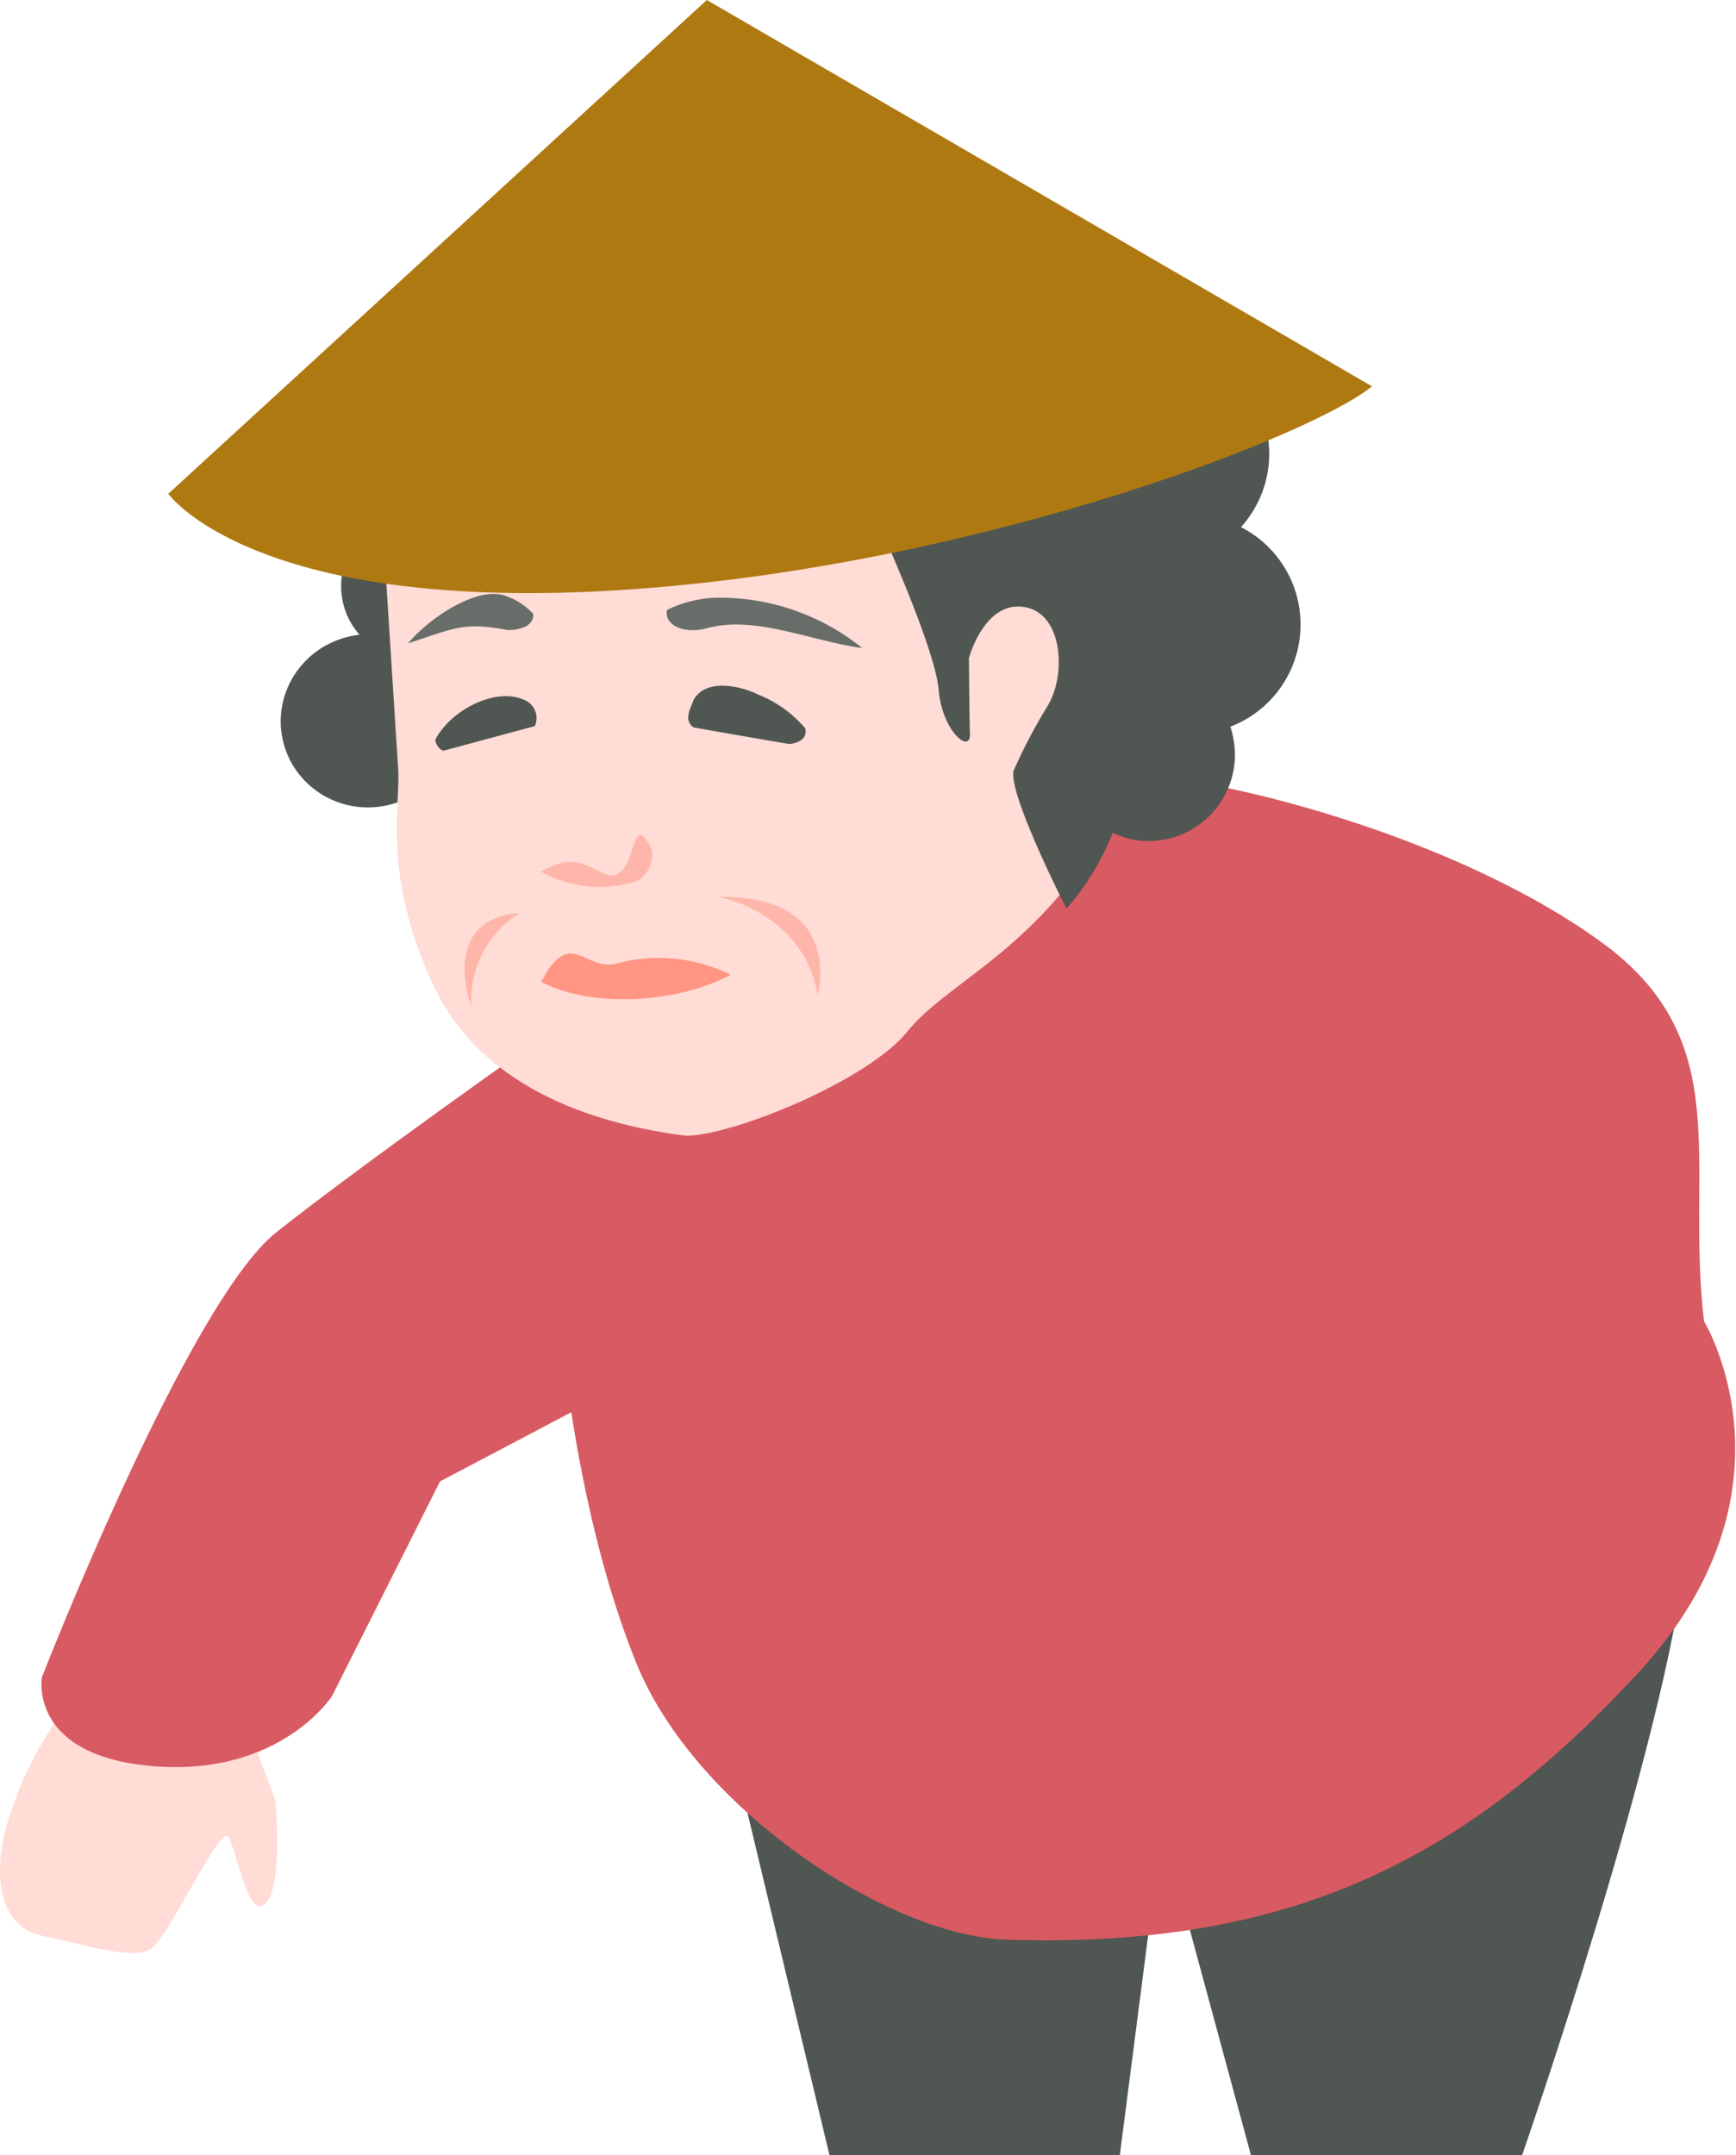 <svg xmlns="http://www.w3.org/2000/svg" viewBox="0 0 87.9 109.11"><defs><style>.cls-1{fill:#505651;}.cls-2{fill:#ffdcd6;}.cls-3{fill:#d85a62;}.cls-4{fill:#686d69;}.cls-5{fill:#ffb6aa;}.cls-6{fill:#ff9582;}.cls-7{fill:#af7912;}</style></defs><g id="レイヤー_2" data-name="レイヤー 2"><g id="レイヤー_1-2" data-name="レイヤー 1"><path class="cls-1" d="M37,88.24l5,20.87h14.7l2.14-16.6,4.5,16.6H77.07s7.35-21.11,8.3-30.6S37,88.24,37,88.24Z"/><path class="cls-2" d="M3.07,86.81A17.22,17.22,0,0,0,.7,91.32C-.49,94.4-.25,97.49,2.12,98s4.51,1.19,5.45.71,3.56-6.4,4-5.69,1,4.27,1.89,3.32.48-5.22.48-5.22l-1.9-5Z"/><path class="cls-3" d="M27.26,52.66S18.49,58.83,14,62.38,2.12,84.92,2.12,84.92s-.71,4,5.69,4.5,9-3.55,9-3.55L22.28,75l9.49-5,.95-15.41Z"/><path class="cls-3" d="M59,39.38c4.51.47,15.13,3.28,22.06,8.3s4.27,11.15,5.22,19.21c0,0,5.22,8.54-3.32,17.79s-17.32,14-32,13.52c-6-.19-15.78-6.68-18.74-14-4.93-12.2-4.5-29.65-4.5-29.65Z"/><ellipse class="cls-1" cx="21.06" cy="29.66" rx="3.79" ry="3.74" transform="translate(-5.8 5.13) rotate(-12.22)"/><ellipse class="cls-1" cx="18.66" cy="36.49" rx="4.45" ry="4.38" transform="translate(-7.3 4.78) rotate(-12.22)"/><path class="cls-2" d="M34.72,57.5c2.41,0,9.23-2.81,11.2-5.25S51.8,48.43,55.39,43s5.23-20.36-1.09-28c-6.78-8.16-16-7.44-24.86-3.45C19.64,15.75,19.34,26,19.37,26.53l.78,12.25c.19,1.72-.89,5.4,1.81,11.14C24.55,55.42,30.8,57,34.72,57.5Z"/><path class="cls-1" d="M19.92,23.4a7.63,7.63,0,0,0-.55,3.13S19.47,25.57,19.92,23.4Z"/><path class="cls-1" d="M62.84,26.68a5.52,5.52,0,0,0,1.29-4.91,5.34,5.34,0,0,0-6.26-4.23,5.23,5.23,0,0,0-1.35.51c-2.73-4.88-8-7.27-17.87-8C25.8,9.21,23,13.27,23,13.27s-.74.74-1.71,4.45c-.64,2.44-1.07,4.31-1.36,5.68a24.48,24.48,0,0,1,3.24-5.7c5.52,7.34,21.42,9.05,21.42,9.05s2.77,6.1,2.94,8.18,1.61,3.27,1.58,2.23-.05-3.84-.05-3.84.77-2.9,2.79-2.59S54,34.28,53,35.81A28,28,0,0,0,51.33,39C51,40.12,54,46,54,46a13.09,13.09,0,0,0,2.34-3.84,4.21,4.21,0,0,0,1.84.42,4.38,4.38,0,0,0,4.35-4.4,4.93,4.93,0,0,0-.23-1.39,5.54,5.54,0,0,0,.58-10.08Z"/><path class="cls-4" d="M33.77,30.88c-.14.79.88,1.23,2,.93,2.44-.68,5.27.64,7.89,1a11.51,11.51,0,0,0-7.36-2.55A6.08,6.08,0,0,0,33.77,30.88Z"/><path class="cls-4" d="M27,31.08c.05.8-1.15.84-1.34.81-2.19-.42-2.68-.07-5,.68,1.19-1.4,3.53-2.85,4.85-2.43A3.39,3.39,0,0,1,27,31.08Z"/><path class="cls-1" d="M40.77,36.87c.17.65-.65.81-.84.79s-4.8-.83-4.8-.83c-.55-.35-.15-1,0-1.42.73-1.2,2.7-.54,3.22-.26A6.07,6.07,0,0,1,40.77,36.87Z"/><path class="cls-1" d="M26.73,35.53a1,1,0,0,1,.35,1.23L22.48,38c-.24,0-.51-.45-.41-.61C22.92,35.86,25.29,34.68,26.73,35.53Z"/><path class="cls-5" d="M33,43a1.56,1.56,0,0,1-.75,1.61,6.19,6.19,0,0,1-4.87-.48c1.59-.82,1.81-.56,3.4.18C32.35,44.57,31.85,40.74,33,43Z"/><path class="cls-6" d="M37,49.35c-2.71,1.45-7.06,1.7-9.59.36,1.44-2.84,2.24-.49,3.82-.93A8.22,8.22,0,0,1,37,49.35Z"/><path class="cls-1" d="M18.89,17s.21,6.88,3.29,8.34c0,0-2.55-6.9-1.32-8.55C20.86,16.77,19,17.29,18.89,17Z"/><path class="cls-5" d="M36.41,45.41s4.29.77,5,5C41.37,50.4,42.86,45.31,36.41,45.41Z"/><path class="cls-5" d="M26.31,46.22A5.23,5.23,0,0,0,23.87,51S22.17,46.55,26.31,46.22Z"/><path class="cls-7" d="M35.79,0,8.52,25s4.19,5.89,22.1,4.92,35.55-7.7,38.85-10.36Z"/></g></g></svg>
